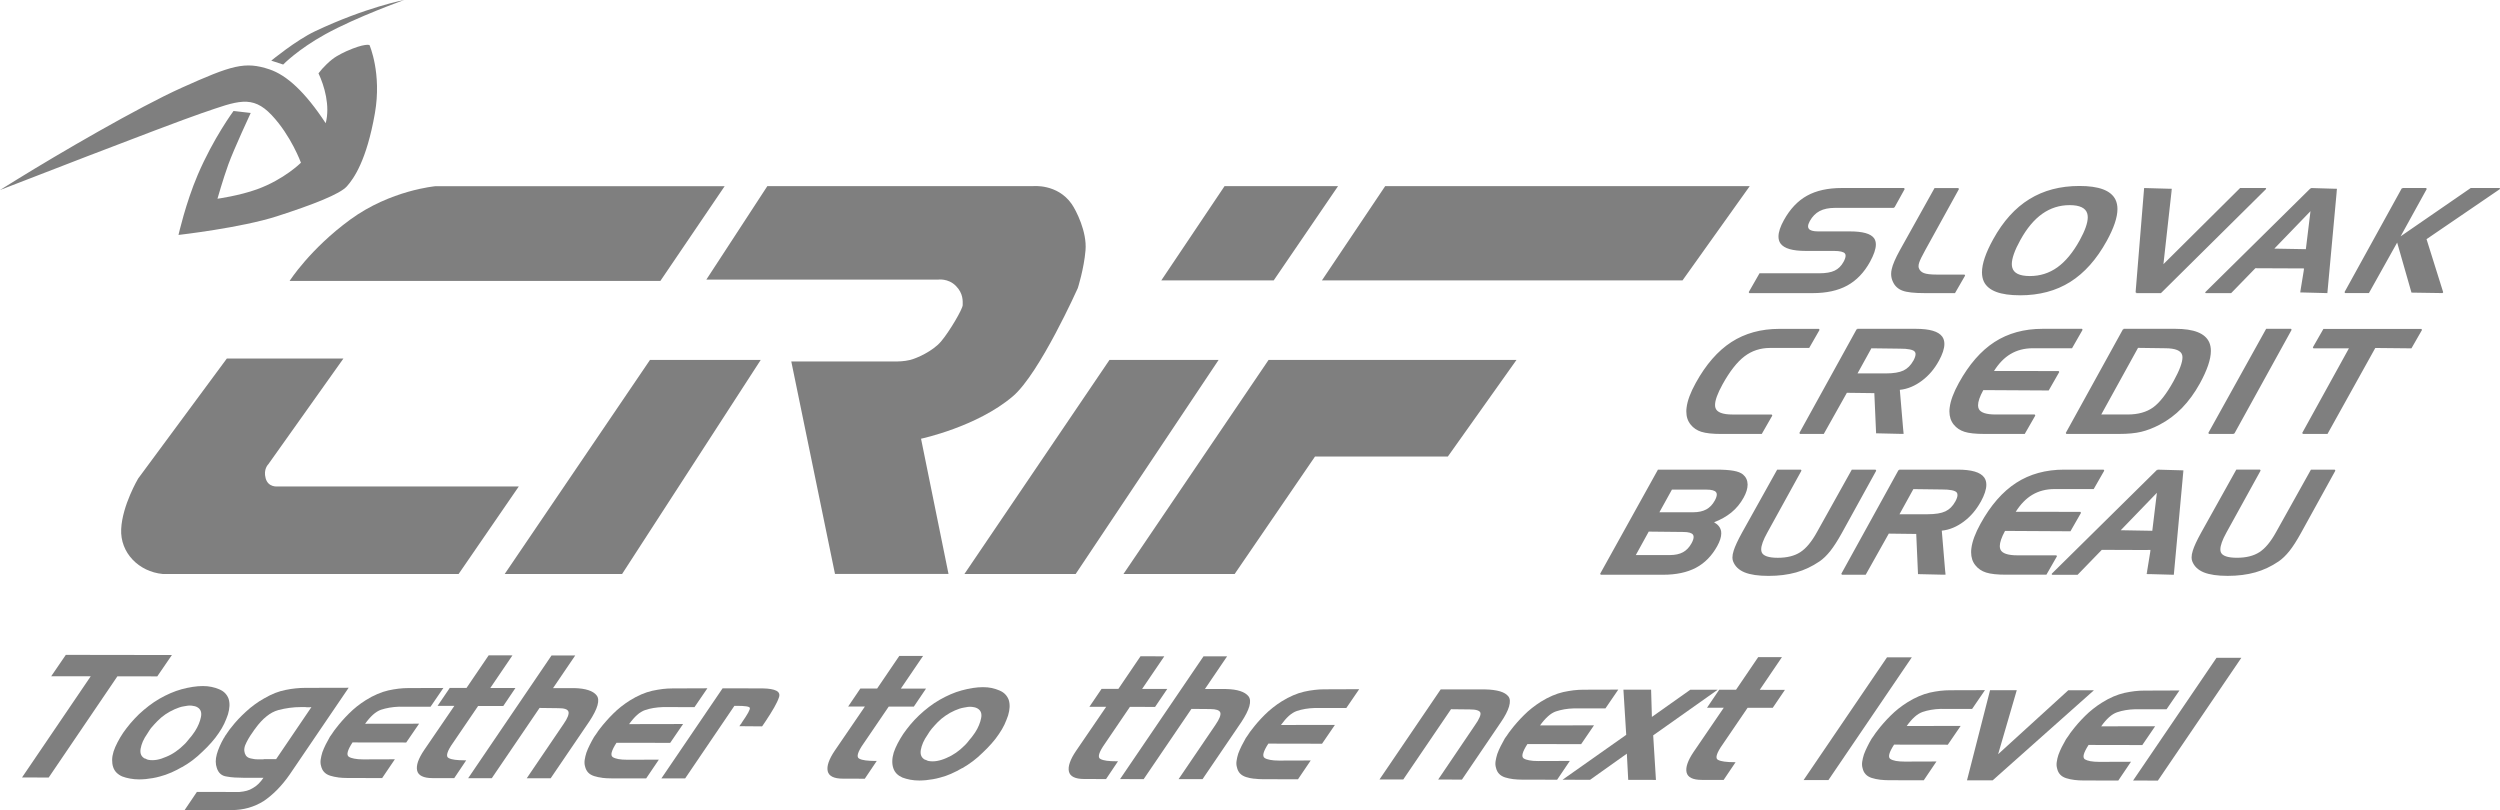 <?xml version="1.0" encoding="UTF-8"?>
<svg id="Vrstva_2" data-name="Vrstva 2" xmlns="http://www.w3.org/2000/svg" viewBox="0 0 946.11 306.62">
  <defs>
    <style>
      .cls-1 {
        opacity: .5;
      }
    </style>
  </defs>
  <g id="Livello_1" data-name="Livello 1">
    <g class="cls-1">
      <g>
        <path d="m173.56,217.22l22.78-33.13h-91.36s-3.46.44-4.44-3.06c-.98-3.46,1.01-5.35,1.01-5.35l28.41-39.99h-44.12l-33.55,45.4s-6.01,10.13-6.43,19.14c-.43,9.01,6.71,16.13,15.7,16.99h111.99Z"/>
        <path d="m274.25,70.45l-24.34,35.87H109.6s7.72-12.11,23-23.26c15.27-11.14,32.26-12.6,32.26-12.6h109.39Z"/>
        <polygon points="235.43 217.22 287.89 136.22 245.98 136.22 245.98 136.22 191 217.22 235.43 217.22"/>
        <path d="m358.96,217.22l-10.4-51.19s21.23-4.5,34.78-16.08c10.11-8.62,24.55-40.92,24.55-40.92,0,0,2.34-7.31,2.92-14.32.59-7.01-3.58-15.14-5.26-17.54-5.47-7.76-14.7-6.72-14.7-6.72h-100.46l-23.08,35.37h87.68s3.79-.59,6.71,2.33c2.93,2.92,2.63,5.85,2.63,7.31s-4.96,9.94-8.17,13.74c-3.22,3.8-9.35,6.43-11.7,7.02-2.33.58-4.96.58-4.96.58h-40.04l16.54,80.41h42.95Z"/>
        <polygon points="463.42 70.45 506.37 70.45 482.03 106.11 439.49 106.11 463.42 70.45 463.42 70.45"/>
        <polygon points="407.08 217.22 461.17 136.22 419.87 136.22 419.87 136.22 364.98 217.22 407.08 217.22"/>
        <polygon points="524.21 70.45 662.17 70.45 636.74 106.11 500.28 106.11 524.21 70.45 524.21 70.45"/>
        <polygon points="467.25 217.22 497.66 172.77 547.93 172.77 573.9 136.22 573.9 136.22 480.08 136.22 425.17 217.22 467.25 217.22"/>
      </g>
      <g>
        <path d="m76.58,42.76c13.34-4.6,18.86-6.99,26.22.79,7.36,7.79,11.09,18.03,11.09,18.03,0,0-6.32,6.32-16.57,10.04-6.74,2.45-15.02,3.59-15.02,3.59,0,0,2-7.11,4.11-12.97,2.12-5.86,8.47-19.49,8.47-19.49l-6.5-.75s-7.56,10.16-13.55,24.17c-4.58,10.72-7.28,22.74-7.28,22.74,0,0,23.63-2.67,37.3-7.08,13.67-4.41,23.82-8.38,26.43-11.32,2.61-2.93,7.47-9.79,10.59-27.62,2.66-15.13-2.04-25.84-2.04-25.84,0,0-1.71-.8-8.76,2.34-1.37.61-2.58,1.27-3.67,1.91-2.33,1.36-5.29,4.32-6.87,6.45,2.23,4.76,4.45,12.24,2.73,18.89-7.84-11.94-14.81-18.21-21.26-20.38-9.33-3.12-14.25-1.58-33.2,6.93-16.52,7.43-46.87,25.15-62.27,34.67-3.9,2.41-6.55,4.06-6.55,4.06,0,0,62.26-24.23,76.58-29.17h0Z"/>
        <path d="m107.16,24.43s5.51-5.7,15.91-11.45c12.01-6.63,29.91-12.98,29.91-12.98,0,0-14.38,2.67-33.73,11.82-7.23,3.41-16.59,11.13-16.59,11.13l4.5,1.47h0Z"/>
      </g>
      <g>
        <path d="m19.38,255.92l5.53-8.09,40.14.06-5.53,8.08-15.09-.02-26,38.3-10.1-.02,26-38.29-14.96-.02Z"/>
        <path d="m64.75,292.38c-1.37.61-2.78,1.1-4.24,1.48-.92.26-1.83.46-2.7.61-.89.14-1.76.26-2.61.36-.46.04-.88.07-1.28.09-.4.02-.81.04-1.24.04-1.21,0-2.36-.11-3.44-.31-1.08-.19-2.07-.46-2.97-.8-.88-.38-1.6-.88-2.18-1.46-.58-.58-1-1.29-1.27-2.11-.27-.81-.39-1.71-.38-2.68,0-.98.19-2.04.54-3.2.37-1.12.87-2.28,1.49-3.46.61-1.19,1.32-2.39,2.13-3.6.84-1.21,1.75-2.38,2.73-3.56.98-1.16,2.07-2.31,3.28-3.5,1.2-1.11,2.44-2.18,3.73-3.16,1.3-.99,2.65-1.91,4.07-2.72,1.36-.78,2.73-1.46,4.12-2.07,1.39-.6,2.79-1.1,4.2-1.49,1.42-.38,2.8-.68,4.17-.89,1.36-.21,2.65-.32,3.86-.32,1.2,0,2.33.11,3.33.33,1.01.21,1.97.51,2.9.91.92.39,1.67.89,2.23,1.49.57.61,1,1.3,1.28,2.07.27.83.38,1.73.34,2.74-.05.98-.23,2.04-.56,3.15-.4,1.18-.86,2.33-1.4,3.5-.55,1.17-1.24,2.36-2.08,3.57-.81,1.21-1.73,2.41-2.78,3.59-1.05,1.19-2.17,2.34-3.37,3.46-1.17,1.16-2.4,2.22-3.68,3.2-1.29.97-2.64,1.87-4.06,2.67l.03-.05c-1.42.81-2.81,1.53-4.18,2.13Zm-9.47-5.16c.1.06.21.13.32.16.11.04.22.1.33.12.11.05.23.07.36.07.92.17,1.94.15,3.06-.03,1.11-.19,2.31-.58,3.57-1.14,1.26-.51,2.45-1.16,3.6-1.97,1.15-.79,2.24-1.71,3.27-2.75.36-.33.69-.7,1.01-1.1.3-.38.63-.79.99-1.22.4-.42.75-.87,1.05-1.29.3-.43.61-.86.92-1.3.61-.95,1.1-1.87,1.47-2.78.38-.9.64-1.76.81-2.59.18-.87.17-1.6-.05-2.25-.22-.62-.66-1.12-1.32-1.51-.13-.09-.28-.17-.45-.22-.17-.07-.33-.12-.49-.16-.19-.04-.39-.08-.57-.1-.19-.03-.38-.06-.58-.11-.46-.05-.94-.05-1.46,0-.52.05-1.03.14-1.57.26-.55.08-1.12.22-1.7.42-.58.19-1.15.42-1.73.67-1.27.56-2.44,1.21-3.52,1.94-1.08.74-2.11,1.6-3.07,2.59-.38.38-.74.77-1.1,1.16-.35.4-.7.78-1.03,1.16-.34.4-.63.78-.87,1.18-.25.38-.49.78-.74,1.17-.73,1.03-1.3,2.03-1.72,2.97-.41.95-.69,1.89-.85,2.78-.15.92-.09,1.69.19,2.31.28.62.78,1.11,1.5,1.46l.1-.07c.06.05.16.1.26.17Z"/>
        <path d="m104.86,298.91c-1.67,1.68-3.36,3.1-5.09,4.26-1.8,1.12-3.72,1.97-5.74,2.55-2.04.57-4.2.86-6.48.85l-17.71.04,4.67-6.91,16.12.02c.99-.09,1.89-.24,2.72-.46.82-.21,1.61-.56,2.37-1.04.78-.42,1.5-.97,2.16-1.64.66-.67,1.28-1.42,1.83-2.23h-7.31c-1.26-.02-2.44-.07-3.56-.11-1.12-.07-2.14-.19-3.06-.37-.94-.12-1.72-.46-2.34-1-.62-.54-1.08-1.28-1.38-2.24-.26-.72-.4-1.53-.41-2.4-.01-.85.12-1.79.4-2.79.28-.98.63-1.99,1.08-3,.44-1.02.95-2.04,1.55-3.08.09-.13.18-.25.25-.34.06-.12.12-.22.15-.31.02-.04.05-.09.1-.15.04-.07.08-.12.09-.17.16-.17.28-.32.36-.48.08-.15.18-.31.3-.47.17-.22.32-.44.45-.63.12-.18.24-.37.36-.54.17-.21.33-.43.48-.62.14-.19.3-.38.45-.55.76-.99,1.6-1.97,2.51-2.94.92-.97,1.9-1.94,2.94-2.88,1.03-.95,2.12-1.86,3.28-2.69,1.13-.84,2.33-1.61,3.56-2.29,1.48-.86,2.88-1.54,4.21-2.07,1.34-.51,2.64-.89,3.92-1.14,1.27-.27,2.52-.45,3.73-.58,1.23-.13,2.44-.2,3.65-.2l16.47-.04-22.34,32.87c-1.49,2.15-3.08,4.07-4.73,5.75Zm-.38-11.59l13.38-19.73c-.2.05-.38.07-.58.07h-1.16c-.2,0-.39-.01-.59-.07h-1.69c-1.42,0-2.84.09-4.26.29-1.42.19-2.86.47-4.31.86-1.52.43-2.99,1.2-4.4,2.36-1.42,1.12-2.83,2.65-4.22,4.55-.01.04-.05.1-.09.17-.05.06-.11.14-.19.23-.06.04-.12.1-.17.15-.05.07-.09.13-.12.23-.1.13-.19.26-.26.39-.08.13-.16.25-.26.38-.6.83-1.13,1.63-1.6,2.46-.47.82-.86,1.62-1.18,2.39-.28.76-.38,1.49-.32,2.13.06.64.26,1.22.6,1.75.23.3.48.53.78.71.29.16.64.29,1.04.38.4.1.81.17,1.24.24.42.07.87.1,1.35.1h2.27l.09-.07h4.66Z"/>
        <path d="m128.03,294.21c-1.08-.13-2.11-.36-3.06-.65-.96-.3-1.72-.76-2.29-1.37-.57-.6-.96-1.38-1.18-2.34-.22-.73-.26-1.54-.14-2.41.13-.89.35-1.79.64-2.76.37-.99.79-1.98,1.28-2.95.49-.97,1.03-1.96,1.63-3.01.08-.07.15-.17.22-.28.07-.1.15-.23.24-.36.08-.09.15-.19.22-.29.06-.1.15-.23.25-.36.03-.08.07-.15.12-.22.04-.07.11-.13.19-.23.01-.02.05-.09.11-.19.06-.08.09-.15.12-.19.09-.13.21-.26.34-.42.12-.14.24-.31.36-.48.75-.99,1.54-1.96,2.35-2.87.82-.93,1.7-1.87,2.65-2.81.95-.95,1.96-1.84,3.01-2.69,1.06-.83,2.17-1.62,3.33-2.35,1.52-.96,2.98-1.72,4.4-2.32,1.41-.62,2.78-1.06,4.12-1.37,1.33-.29,2.64-.52,3.91-.67,1.27-.15,2.51-.22,3.72-.22l13.23-.04-4.87,7.11-11.92-.02c-1.27.05-2.47.16-3.61.36-1.14.2-2.21.47-3.21.79-1.01.36-2.01.97-3,1.85-.99.89-2,2.03-3.01,3.46l20.42-.03-4.87,7.12-20.33-.03c-.95,1.46-1.55,2.64-1.79,3.55-.24.9-.11,1.54.39,1.87.48.32,1.17.55,2.07.72.9.18,2.01.28,3.36.28l12-.04-4.81,7.11-13.15-.03c-1.21,0-2.36-.07-3.45-.2Z"/>
        <path d="m176.54,260.36l8.4-12.36,9,.02-8.39,12.35h9.51s-4.6,6.82-4.6,6.82l-9.52-.02-9.37,13.77c-1.23,1.73-1.99,3.08-2.26,4.08-.28.98-.1,1.62.53,1.88.56.3,1.35.51,2.36.64,1,.12,2.22.2,3.64.2h.59l-4.52,6.73h-8.23c-1.72,0-3.07-.25-4.04-.74-.97-.47-1.56-1.17-1.78-2.13-.21-.96-.1-2.07.34-3.38.45-1.28,1.23-2.76,2.34-4.39l11.41-16.7h-6.35l4.61-6.79h6.34Z"/>
        <path d="m217.69,248.06l-8.39,12.35h8.03c2.14.05,3.91.31,5.32.77,1.41.45,2.46,1.11,3.14,1.99.68.85.79,2.1.33,3.73-.45,1.64-1.49,3.68-3.08,6.1l-14.64,21.53h-9.06s13.97-20.58,13.97-20.58c.75-1.07,1.27-2,1.57-2.78.3-.78.39-1.38.26-1.81-.16-.48-.55-.83-1.2-1.04-.65-.22-1.53-.31-2.65-.31l-7.1-.09-18.08,26.59h-8.94s31.56-46.46,31.56-46.46l8.94.02Z"/>
        <path d="m227.94,294.36c-1.09-.13-2.11-.35-3.07-.65-.96-.31-1.72-.75-2.29-1.36-.57-.61-.96-1.39-1.18-2.35-.22-.71-.25-1.53-.13-2.42.13-.88.35-1.8.65-2.74.36-1,.79-1.99,1.28-2.95.48-.97,1.02-1.97,1.62-3,.08-.11.15-.2.22-.3.07-.12.15-.23.25-.37.08-.08.15-.18.22-.28.07-.11.15-.23.24-.36.04-.08.08-.17.13-.23.04-.06.11-.14.19-.21.01-.05.05-.12.11-.21.06-.08.1-.16.11-.19.1-.13.21-.27.34-.43.12-.14.25-.3.36-.49.76-.98,1.53-1.94,2.36-2.86.81-.93,1.69-1.86,2.64-2.81.95-.95,1.96-1.85,3.02-2.69,1.05-.83,2.17-1.62,3.33-2.36,1.51-.93,2.97-1.72,4.39-2.32,1.41-.61,2.78-1.05,4.12-1.36,1.34-.28,2.63-.51,3.9-.67,1.27-.15,2.51-.22,3.72-.22l13.23-.05-4.87,7.13-11.92-.02c-1.27.05-2.48.16-3.62.35-1.13.19-2.2.45-3.2.8-1.01.35-2.01.96-3,1.84-.99.9-2,2.04-3.01,3.46l20.43-.04-4.88,7.13-20.33-.03c-.95,1.47-1.54,2.65-1.79,3.56-.25.91-.11,1.53.39,1.87.48.31,1.17.55,2.07.73.9.17,2.02.26,3.37.26l11.99-.03-4.8,7.1-13.15-.02c-1.21,0-2.36-.06-3.45-.19Z"/>
        <path d="m288.62,260.52c2.4.04,4.13.34,5.18.88,1.04.54,1.38,1.38,1,2.49-.35,1.08-.96,2.36-1.81,3.85-.85,1.48-1.89,3.16-3.13,5.02-.12.16-.23.34-.34.51-.12.18-.23.36-.35.52-.08.09-.14.17-.2.26-.06.08-.11.18-.15.27-.1.12-.17.23-.23.31-.06.11-.13.18-.2.26l-8.58-.07c.07-.07.16-.2.23-.34.07-.12.16-.24.26-.39.08-.09.14-.15.18-.19.04-.04.07-.11.12-.19l.03-.06s.04-.09.08-.14c.04-.04.07-.07.08-.13,1.07-1.54,1.87-2.78,2.38-3.72.5-.92.7-1.52.59-1.77-.07-.25-.5-.45-1.31-.58-.81-.12-2-.19-3.54-.19h-.98l-18.64,27.47h-9s23.17-34.1,23.17-34.1l15.15.03Z"/>
        <path d="m331.94,260.58l8.39-12.35h9s-8.4,12.36-8.4,12.36h9.52s-4.61,6.82-4.61,6.82h-9.51s-9.37,13.76-9.37,13.76c-1.23,1.72-1.98,3.09-2.26,4.08-.27.98-.11,1.61.52,1.88.56.3,1.35.51,2.36.64s2.22.2,3.64.21h.58l-4.52,6.72-8.22-.02c-1.73,0-3.07-.23-4.04-.71-.98-.48-1.57-1.19-1.78-2.14-.21-.95-.1-2.07.35-3.36.45-1.29,1.22-2.77,2.33-4.4l11.4-16.69h-6.34s4.61-6.8,4.61-6.8h6.34Z"/>
        <path d="m360,292.81c-1.37.6-2.78,1.1-4.24,1.47-.92.26-1.83.46-2.71.61-.88.15-1.75.26-2.6.36-.46.04-.87.08-1.27.09-.4.02-.81.04-1.25.04-1.21,0-2.36-.1-3.44-.3-1.08-.21-2.07-.48-2.97-.82-.87-.39-1.61-.87-2.19-1.46-.57-.59-1-1.29-1.27-2.12-.27-.81-.4-1.71-.38-2.67.02-.99.19-2.04.54-3.2.38-1.13.87-2.28,1.49-3.46.62-1.19,1.32-2.38,2.12-3.59.84-1.22,1.76-2.41,2.72-3.57.98-1.17,2.08-2.33,3.29-3.49,1.19-1.12,2.44-2.19,3.73-3.17,1.29-.98,2.64-1.9,4.07-2.71,1.35-.77,2.72-1.46,4.12-2.07,1.39-.6,2.79-1.1,4.21-1.48,1.41-.38,2.79-.69,4.16-.9,1.36-.21,2.65-.32,3.86-.32s2.32.11,3.33.32c1.01.22,1.98.54,2.89.92.92.39,1.67.88,2.24,1.49.57.6,1,1.3,1.29,2.08.26.82.38,1.72.34,2.72-.05.98-.23,2.04-.57,3.17-.4,1.17-.86,2.32-1.4,3.5-.55,1.16-1.25,2.34-2.08,3.55-.81,1.22-1.73,2.41-2.78,3.59-1.04,1.18-2.17,2.34-3.37,3.46-1.17,1.17-2.4,2.22-3.67,3.19-1.29.98-2.64,1.87-4.05,2.68l.02-.06c-1.41.83-2.8,1.54-4.18,2.14Zm-9.47-5.17c.1.06.21.12.32.16.12.05.22.1.34.14.12.04.23.07.37.07.92.17,1.94.15,3.05-.03,1.12-.2,2.31-.56,3.58-1.13,1.25-.53,2.45-1.18,3.6-1.98,1.14-.8,2.23-1.7,3.26-2.75.36-.33.69-.71,1.01-1.08.31-.4.63-.8.98-1.23.39-.44.75-.86,1.06-1.31.31-.42.62-.84.92-1.29.61-.94,1.1-1.87,1.47-2.78.38-.91.64-1.76.8-2.58.19-.87.17-1.61-.05-2.24-.22-.62-.66-1.12-1.32-1.51-.14-.09-.29-.17-.46-.22-.17-.07-.33-.13-.48-.17-.19-.04-.39-.07-.57-.11-.19,0-.38-.05-.57-.09-.48-.05-.95-.05-1.47,0-.51.05-1.03.14-1.56.27-.55.09-1.12.23-1.69.41-.58.2-1.15.42-1.74.67-1.27.56-2.44,1.21-3.52,1.96-1.09.73-2.11,1.58-3.08,2.58-.38.38-.74.78-1.09,1.16-.36.4-.7.78-1.03,1.17-.33.38-.62.76-.87,1.15-.24.39-.48.77-.74,1.17-.73,1.04-1.29,2.02-1.71,2.97-.41.95-.7,1.88-.86,2.78-.15.91-.09,1.67.2,2.31.29.62.78,1.11,1.5,1.46l.09-.06c.07.04.16.1.26.16Z"/>
        <path d="m423.23,260.72l8.39-12.36,9,.02-8.4,12.35h9.52s-4.61,6.8-4.61,6.8l-9.52-.02-9.37,13.79c-1.23,1.72-1.97,3.08-2.26,4.07-.27.99-.11,1.62.53,1.89.56.3,1.35.51,2.36.65,1,.12,2.21.19,3.65.19h.58l-4.52,6.73-8.23-.02c-1.72,0-3.07-.24-4.05-.72-.97-.47-1.56-1.18-1.78-2.14-.21-.95-.09-2.07.36-3.36.44-1.3,1.22-2.76,2.33-4.4l11.41-16.7h-6.35s4.61-6.79,4.61-6.79h6.35Z"/>
        <path d="m464.38,248.4l-8.39,12.36h8.02c2.14.05,3.92.3,5.34.77,1.4.45,2.45,1.12,3.13,1.97.68.87.79,2.12.33,3.77-.46,1.63-1.48,3.65-3.08,6.07l-14.64,21.53h-9.07s13.97-20.56,13.97-20.56c.75-1.08,1.27-2.02,1.57-2.78.31-.79.39-1.38.27-1.82-.15-.48-.55-.81-1.2-1.04-.65-.21-1.53-.33-2.64-.33l-7.1-.06-18.07,26.58-8.94-.02,31.57-46.44h8.93Z"/>
        <path d="m474.64,294.71c-1.09-.13-2.12-.33-3.07-.64-.96-.31-1.71-.76-2.29-1.36-.58-.62-.97-1.4-1.17-2.35-.22-.73-.28-1.53-.14-2.41.12-.89.34-1.81.64-2.76.37-1,.8-1.97,1.28-2.95.48-.97,1.02-1.97,1.62-3.01.08-.07.15-.18.22-.28.06-.12.15-.24.24-.37.08-.1.16-.19.22-.3.06-.1.14-.22.24-.35.03-.08.07-.16.12-.22.06-.07.12-.15.2-.24.02-.04.05-.1.11-.19.05-.09.1-.15.11-.19.09-.13.2-.27.33-.42.13-.15.25-.31.37-.48.75-1,1.54-1.95,2.34-2.89.81-.92,1.69-1.85,2.65-2.81.96-.95,1.96-1.84,3.02-2.67,1.06-.85,2.17-1.64,3.34-2.37,1.5-.94,2.98-1.71,4.38-2.31,1.43-.62,2.79-1.07,4.13-1.37,1.33-.31,2.63-.52,3.91-.67,1.26-.16,2.51-.23,3.71-.23l13.23-.05-4.87,7.12h-11.92c-1.26.04-2.48.14-3.6.34-1.14.19-2.21.45-3.21.79-1.01.35-2.01.97-3,1.84-.98.89-1.99,2.05-3.01,3.46l20.42-.03-4.87,7.12-20.32-.04c-.96,1.46-1.55,2.65-1.8,3.56-.24.9-.1,1.53.39,1.87.48.32,1.17.55,2.07.72.91.18,2.02.27,3.36.27l12.01-.04-4.81,7.11-13.14-.02c-1.21,0-2.36-.07-3.45-.21Z"/>
        <path d="m562.18,260.91c2.19.04,4,.3,5.48.72,1.46.44,2.54,1.09,3.21,1.96.63.85.71,2.11.22,3.79-.48,1.65-1.54,3.7-3.19,6.09l-14.63,21.56-9-.02,13.88-20.51c.82-1.16,1.42-2.15,1.75-2.95.36-.78.47-1.4.35-1.83-.15-.4-.54-.7-1.18-.91-.64-.22-1.57-.33-2.78-.33l-7.16-.08-18.07,26.59h-9s23.17-34.1,23.17-34.1l16.96.02Z"/>
        <path d="m572.67,294.86c-1.1-.14-2.12-.36-3.07-.65-.96-.31-1.72-.77-2.29-1.38-.58-.6-.96-1.37-1.18-2.33-.22-.73-.27-1.54-.14-2.42.13-.88.36-1.8.65-2.75.37-.99.78-1.98,1.28-2.95.48-.97,1.02-1.97,1.62-3.01.09-.09.16-.18.22-.29.07-.1.16-.23.25-.36.08-.08.15-.18.23-.29.06-.1.14-.23.24-.35.03-.08.07-.17.12-.23.06-.06.12-.13.19-.22.02-.04.06-.11.12-.2.06-.07.1-.14.11-.18.1-.13.21-.27.34-.42.13-.15.24-.32.37-.49.74-.99,1.53-1.95,2.35-2.88.81-.92,1.69-1.87,2.64-2.8.95-.96,1.96-1.86,3.02-2.69,1.05-.83,2.17-1.62,3.33-2.37,1.52-.94,2.98-1.72,4.4-2.32,1.42-.61,2.78-1.06,4.12-1.37,1.33-.28,2.63-.5,3.9-.67,1.27-.14,2.52-.22,3.71-.22l13.23-.04-4.86,7.11h-11.92c-1.27.03-2.48.15-3.62.34-1.14.21-2.21.47-3.21.8-1,.35-2,.96-2.99,1.86-.99.88-2,2.03-3.01,3.44l20.42-.03-4.86,7.11-20.34-.02c-.95,1.47-1.55,2.66-1.79,3.57-.24.91-.11,1.53.39,1.87.49.31,1.18.55,2.08.71.9.19,2.02.27,3.36.27l12.01-.04-4.8,7.11-13.14-.02c-1.22,0-2.37-.08-3.46-.2Z"/>
        <path d="m614.37,260.99l10.48.02.3,10.3,14.53-10.28h10.37s-24.41,17.26-24.41,17.26l1.04,16.86-10.49-.02-.52-9.91-13.91,9.89-10.43-.02,24.1-16.99-1.06-17.1Z"/>
        <path d="m656.98,261.05l8.39-12.35h8.99s-8.39,12.36-8.39,12.36l9.52.02-4.61,6.79h-9.52s-9.36,13.75-9.36,13.75c-1.24,1.74-1.99,3.1-2.27,4.09-.29,1-.11,1.63.51,1.89.58.3,1.37.5,2.36.63,1.01.14,2.22.21,3.65.21h.58l-4.52,6.71h-8.22c-1.73,0-3.08-.24-4.04-.72-.98-.48-1.57-1.2-1.78-2.14-.21-.94-.1-2.07.36-3.37.44-1.29,1.22-2.75,2.33-4.39l11.4-16.7h-6.34s4.61-6.81,4.61-6.81l6.35.02Z"/>
        <path d="m682.56,295.21l31.56-46.44h9.39s-31.56,46.45-31.56,46.45h-9.39Z"/>
        <path d="m711.42,295.06c-1.1-.13-2.12-.35-3.07-.65-.96-.32-1.72-.76-2.29-1.38-.58-.6-.97-1.37-1.18-2.33-.22-.73-.26-1.54-.14-2.44.13-.86.35-1.79.65-2.74.37-.99.79-1.97,1.28-2.94.47-.98,1.02-1.98,1.62-3,.07-.09.15-.19.21-.3.07-.1.16-.22.25-.35.08-.09.15-.19.22-.3.07-.11.15-.23.25-.36.03-.07.07-.15.12-.22.06-.06.12-.13.2-.22,0-.04.06-.1.11-.2.06-.08.1-.15.11-.18.1-.13.21-.27.33-.43.14-.14.26-.31.38-.49.74-.98,1.53-1.95,2.35-2.87.81-.93,1.69-1.87,2.65-2.81.95-.95,1.96-1.85,3.02-2.7,1.05-.83,2.17-1.61,3.34-2.35,1.51-.94,2.97-1.72,4.39-2.32,1.41-.6,2.77-1.06,4.12-1.37,1.34-.29,2.63-.52,3.9-.67,1.27-.14,2.52-.22,3.72-.22l13.24-.04-4.87,7.12-11.92-.02c-1.27.04-2.47.15-3.6.35-1.14.2-2.21.46-3.22.81-1,.35-2,.96-3,1.85-.98.88-1.99,2.02-3.01,3.47l20.42-.04-4.86,7.11-20.34-.03c-.95,1.47-1.55,2.66-1.79,3.56-.24.91-.11,1.53.39,1.87.48.32,1.18.56,2.07.74.9.16,2.02.25,3.36.25l12.01-.04-4.8,7.11-13.16-.02c-1.2,0-2.35-.08-3.44-.2Z"/>
        <path d="m763.23,261.21l-7.05,24.21,26.54-24.19h9.71s-38.32,34.09-38.32,34.09l-9.71-.02,8.73-34.11,10.11.02Z"/>
        <path d="m785.04,295.16c-1.1-.13-2.12-.35-3.07-.65-.96-.3-1.72-.75-2.29-1.36-.58-.6-.97-1.38-1.18-2.33-.22-.74-.27-1.54-.14-2.43.12-.9.33-1.81.64-2.74.38-1.01.79-1.98,1.28-2.96.49-.96,1.03-1.96,1.63-3,.07-.08.15-.17.22-.29.06-.11.14-.23.24-.35.07-.09.15-.2.22-.3.06-.1.14-.23.25-.35.04-.08.08-.17.13-.24.04-.06.1-.12.18-.21.02-.04.06-.11.12-.19.05-.1.09-.17.11-.21.1-.13.21-.26.33-.42.13-.15.25-.31.37-.49.75-.99,1.53-1.94,2.35-2.88.81-.93,1.7-1.86,2.65-2.81.95-.94,1.96-1.84,3.02-2.67,1.05-.84,2.17-1.64,3.34-2.36,1.51-.95,2.97-1.73,4.38-2.33,1.42-.6,2.79-1.05,4.12-1.36,1.34-.29,2.64-.51,3.91-.67,1.27-.15,2.5-.21,3.71-.21l13.24-.05-4.88,7.11h-11.92c-1.26.04-2.47.14-3.61.34-1.14.2-2.21.46-3.21.81-1.01.35-2,.96-3,1.85-.98.88-1.99,2.03-3,3.46l20.42-.03-4.86,7.12-20.34-.04c-.95,1.47-1.54,2.65-1.79,3.56-.24.89-.11,1.52.39,1.88.49.29,1.18.53,2.08.7.9.17,2.02.25,3.36.26l12.01-.04-4.8,7.11-13.15-.03c-1.21,0-2.37-.07-3.45-.2Z"/>
        <path d="m807.26,295.38l31.56-46.43h9.4s-31.58,46.46-31.58,46.46l-9.38-.02Z"/>
      </g>
      <path d="m686.02,110.93c5.19,0,9.56-.95,13.06-2.87,3.51-1.92,6.39-4.93,8.63-9,1.44-2.66,2.2-4.81,2.2-6.52,0-.88-.2-1.66-.62-2.3-1.27-1.85-4.38-2.67-9.33-2.67h-11.94c-1.86,0-3-.36-3.46-.97-.22-.27-.3-.56-.31-.93,0-.52.21-1.19.66-2.01.97-1.74,2.21-2.99,3.73-3.79,1.53-.8,3.46-1.2,5.82-1.2h22.28v-.25h0s.21.11.21.11l3.87-6.99-.23-.39h-23.58c-5.26,0-9.65.97-13.16,2.92-3.52,1.95-6.42,5.04-8.74,9.23-1.36,2.45-2.05,4.52-2.05,6.23,0,1,.25,1.89.76,2.61,1.4,1.93,4.58,2.81,9.55,2.82h10.64c2.31-.01,3.71.37,4.17.95.18.2.28.49.28.86,0,.57-.25,1.38-.79,2.35-.85,1.54-1.96,2.63-3.34,3.29-1.38.67-3.34,1.01-5.87,1.01h-22.58l-4.08,7.13.23.37h23.99Zm29.88-9.01c-.14.6-.21,1.19-.21,1.77,0,1.06.24,2.07.69,2.99.71,1.57,1.93,2.69,3.59,3.31,1.67.64,4.48.94,8.5.94h11.39l3.83-6.65-.23-.37h-10.61c-2.19,0-3.77-.19-4.75-.56-.97-.38-1.59-.98-1.9-1.83-.1-.24-.14-.49-.14-.79,0-.37.07-.81.23-1.31.28-.89,1.06-2.51,2.33-4.8l12.73-23.07-.23-.39h-9l-13.1,23.49c-1.71,3.1-2.76,5.52-3.13,7.28Zm48.53,9.84c7.31,0,13.66-1.68,19.03-5.06,5.38-3.38,9.99-8.55,13.83-15.53,2.69-4.89,4.04-8.89,4.05-12.04,0-1.37-.26-2.57-.76-3.6-1.74-3.49-6.32-5.15-13.61-5.15s-13.57,1.66-18.95,4.98c-5.39,3.31-9.95,8.38-13.69,15.16-2.83,5.11-4.26,9.29-4.26,12.55,0,1.32.24,2.48.71,3.49,1.69,3.52,6.29,5.19,13.65,5.19Zm.17-20.93c2.45-4.45,5.23-7.76,8.32-9.94,3.09-2.17,6.52-3.26,10.34-3.26s6.02,1.09,6.64,3.15c.12.42.2.91.2,1.45,0,2.09-1.01,5.01-3.04,8.69-2.56,4.64-5.38,8.04-8.46,10.25-3.09,2.21-6.55,3.3-10.43,3.3-3.94-.01-6.07-1.1-6.64-3.2-.11-.41-.17-.84-.17-1.33,0-2.14,1.07-5.21,3.24-9.12Zm43.87,20.1h9.33l39.73-39.34c.08-.07.1-.18.05-.28-.03-.09-.12-.16-.23-.16h-9.59l-29.02,28.82,3.17-28.52h-.25v-.02h-.64l-9.59-.27-3.23,39.51.26.02v.24Zm13.17-39.26h.03l-.37,3.06.34-3.06Zm12.94,39.11c.03.09.13.15.23.15h9.56l9.16-9.42,18.42.08-.14,1.03-1.31,8.04h.26v.03h.86l9.16.24,3.63-39.48h-.25v-.02h-.58l-8.97-.27v.27l-.18-.19-39.79,39.27c-.07.06-.1.18-.05.28Zm36.21-.35h-.03l.17-1.08-.14,1.08Zm13.35-38.76h.02l-.22,2.28.2-2.28Zm-12.17,29.69l-1.7-.02h1.7v.02Zm2.42-21.44l-1.75,14.38-11.93-.21,13.68-14.17Zm71.71-8.59c-.03-.1-.13-.18-.25-.18h-10.81l-26.54,18.29,9.88-17.91-.22-.39h-9.01v.27l-.22-.13-21.66,39.27.22.37h9.01l10.69-19.12,5.42,18.94,11.76.18.24-.33-6.3-20.08,27.69-18.9c.09-.07.13-.18.1-.29Zm-302.2,92.09c1.68.54,4.2.81,7.57.81h15.26l3.99-6.97-.22-.39h-14.81c-3.85.01-5.95-.88-6.47-2.46-.12-.34-.17-.72-.17-1.15-.01-1.72.93-4.34,2.81-7.75,2.73-4.95,5.51-8.5,8.3-10.63,2.8-2.13,6.02-3.2,9.71-3.2h14.81l3.92-6.84-.23-.38h-14.99c-6.95,0-12.99,1.67-18.14,4.99-5.15,3.34-9.65,8.5-13.49,15.47-1.99,3.59-3.15,6.69-3.47,9.31-.08.5-.1,1-.1,1.5,0,1.96.54,3.63,1.65,4.97,1.02,1.28,2.4,2.2,4.06,2.73Zm89.83-26.8c1.39-2.55,2.11-4.69,2.11-6.45,0-1.07-.26-1.99-.8-2.76-1.47-2.03-4.81-2.96-10-2.97h-22.19v.26l-.21-.12-21.67,39.26.22.38h9.01l8.74-15.57,10.39.13.67,15.2,10.39.24-.02-.25h.03l-.16-1.58-1.26-14.86c2.94-.28,5.81-1.53,8.37-3.46,2.58-1.92,4.7-4.41,6.37-7.45Zm-13.58,27.35v.02s-.7-.02-.7-.02h.7Zm3.95-27.48c-.99,1.78-2.23,3.01-3.75,3.73-1.53.73-3.78,1.1-6.76,1.1h-10.62l5.25-9.51,10.83.14c3.02-.02,4.88.41,5.49,1.04.25.26.39.58.39,1.05,0,.61-.27,1.44-.82,2.46Zm36.76-2.5c2.45-1.47,5.27-2.2,8.5-2.2h14.79l3.99-6.97-.22-.38h-14.96c-6.94,0-13.01,1.67-18.15,4.99-5.15,3.34-9.64,8.5-13.49,15.47-1.98,3.59-3.15,6.69-3.47,9.31-.08.5-.11,1.01-.11,1.5,0,1.96.56,3.63,1.64,4.97,1.03,1.28,2.4,2.2,4.07,2.73,1.67.54,4.19.81,7.57.81h15.23l4-6.97-.23-.39h-14.79c-3.62.01-5.72-.75-6.35-2.09-.2-.39-.3-.85-.3-1.4,0-1.39.65-3.31,1.99-5.74l24.75.14,3.99-6.98-.22-.37-24.47-.02c1.81-2.87,3.87-4.99,6.21-6.4Zm21.16,30.23h19.88c3.38,0,6.18-.26,8.42-.8,2.24-.54,4.56-1.43,6.94-2.68,3.11-1.62,5.93-3.72,8.47-6.31,2.53-2.6,4.79-5.7,6.78-9.29,2.77-5.06,4.18-9.15,4.18-12.34,0-1.21-.2-2.3-.62-3.25-1.55-3.45-5.86-5.11-12.78-5.11h-19.62v.26l-.23-.12-21.66,39.26.23.38Zm27.11-32.57l10.21.14c3.97,0,6.06.93,6.49,2.58.06.26.11.55.11.91,0,1.86-1.1,4.86-3.35,8.93-2.67,4.84-5.26,8.16-7.74,9.96-2.48,1.79-5.69,2.69-9.62,2.69h-10.02l13.91-25.21Zm26.6,32.19l.23.38h9.41v-.25l.22.11,21.66-39.26-.23-.38h-9.41l-21.88,39.4Zm43.54-39.35l-3.99,6.97.22.37h13.43l-17.66,32,.22.38h9.34l18.08-32.52,13.68.14,4-6.97-.23-.37h-37.09Zm-219.41,63.85c1-1.82,1.51-3.45,1.51-4.92v-.12c-.03-1.51-.61-2.77-1.73-3.72-.79-.67-1.98-1.13-3.6-1.42-1.59-.29-3.79-.43-6.58-.43h-22.02l-21.87,39.4.23.38h23.58c4.95,0,9.09-.88,12.43-2.64,3.34-1.76,6.02-4.51,8.07-8.21,1.01-1.84,1.52-3.43,1.52-4.8,0-.29-.02-.57-.06-.83-.25-1.4-1.16-2.54-2.66-3.38,2.57-1,4.72-2.23,6.51-3.67,1.89-1.55,3.46-3.43,4.67-5.65Zm-19.71,17.26c-.85,1.55-1.93,2.67-3.22,3.38-1.29.71-2.95,1.08-4.98,1.08h-12.89l4.89-8.88,13.11.14c2,0,3.21.39,3.63,1.02.15.21.25.5.25.87,0,.61-.25,1.41-.79,2.39Zm8.78-16.14c-.83,1.52-1.9,2.62-3.21,3.33-1.32.71-2.97,1.07-4.98,1.07h-12.75l4.74-8.57h13.03c2.01-.01,3.24.37,3.68.99.17.21.27.51.27.88,0,.57-.25,1.35-.77,2.29Zm61.1-11.35l-.22-.37h-9.01l-13.18,23.63c-2.02,3.67-4.14,6.2-6.32,7.6-2.18,1.41-5.01,2.12-8.51,2.12-3.53,0-5.5-.75-6.05-2.03-.15-.32-.22-.71-.22-1.15-.01-1.42.75-3.55,2.28-6.3l12.96-23.51-.22-.37h-8.98l-13.3,23.85c-1.6,2.91-2.65,5.17-3.16,6.81-.31.96-.47,1.82-.47,2.58,0,.51.08.98.23,1.4.7,1.92,2.19,3.34,4.37,4.24,2.19.89,5.2,1.33,9.07,1.33s7.35-.45,10.45-1.32c3.11-.88,6.03-2.26,8.79-4.13,1.44-.97,2.81-2.31,4.13-3.97,1.33-1.68,2.75-3.9,4.3-6.68l13.08-23.72Zm39.58,11.79c1.39-2.55,2.11-4.69,2.11-6.45,0-1.06-.27-2-.81-2.75-1.47-2.03-4.8-2.96-10-2.97h-22.18v.26l-.23-.12-21.66,39.26.22.38h9l8.74-15.57,10.39.13.67,15.2,10.4.24-.02-.25h.03l-.16-1.52-1.25-14.92c2.93-.28,5.79-1.53,8.36-3.46,2.57-1.92,4.68-4.41,6.37-7.45Zm-13.58,27.36v.02l-.7-.02h.7Zm3.95-27.48c-.98,1.78-2.22,3.01-3.75,3.73-1.54.73-3.79,1.1-6.76,1.1h-10.62l5.25-9.51,10.82.14c3.02-.02,4.9.4,5.49,1.04.26.25.39.58.39,1.04.01.61-.26,1.44-.82,2.47Zm38.27,20.38h-14.79c-3.63,0-5.71-.76-6.36-2.1-.19-.39-.29-.86-.29-1.39,0-1.39.65-3.31,1.98-5.75l24.76.14,3.99-6.97-.23-.38-24.46-.03c1.81-2.87,3.88-4.99,6.22-6.4,2.45-1.46,5.26-2.2,8.49-2.2h14.79l3.99-6.97-.22-.38h-14.97c-6.94,0-13,1.67-18.14,5-5.15,3.33-9.65,8.49-13.49,15.46-1.99,3.59-3.14,6.7-3.46,9.31-.08.51-.1,1.02-.1,1.49,0,1.96.54,3.63,1.63,4.96,1.02,1.29,2.4,2.21,4.07,2.73,1.68.54,4.19.81,7.57.81h15.22l3.99-6.97-.22-.38Zm47.8-32.17h-.27l-9.29-.26v.26l-.18-.18-39.79,39.27c-.07.06-.09.18-.05.28.04.09.13.16.24.16h9.55l9.15-9.43,18.42.07-.12.95-1.32,8.12h.25v.04h.99l9.04.25,3.63-39.51h-.26Zm-13.36,39h-.04l.17-.99-.13.99Zm1.18-9.07l-1.37-.02h1.38v.02Zm.65-7.05l-11.94-.21,13.68-14.16-1.74,14.37Zm11.24-19.59l.26-3.04h.02l-.28,3.04Zm48.8-3.55l-13.19,23.63c-2.02,3.67-4.13,6.2-6.31,7.6-2.18,1.41-5.02,2.12-8.52,2.12-3.53,0-5.51-.75-6.05-2.03-.15-.32-.21-.71-.21-1.15,0-1.42.74-3.55,2.26-6.3l12.97-23.51-.21-.37h-8.99l-13.3,23.85c-1.61,2.91-2.66,5.17-3.16,6.81-.32.96-.46,1.82-.46,2.58,0,.51.08.98.23,1.4.7,1.92,2.19,3.34,4.37,4.24,2.19.89,5.2,1.33,9.06,1.33s7.36-.45,10.45-1.32c3.11-.88,6.04-2.26,8.8-4.13,1.43-.97,2.8-2.31,4.13-3.97,1.33-1.68,2.75-3.9,4.29-6.68l13.08-23.72-.22-.37h-9.01Z"/>
    </g>
  </g>
</svg>